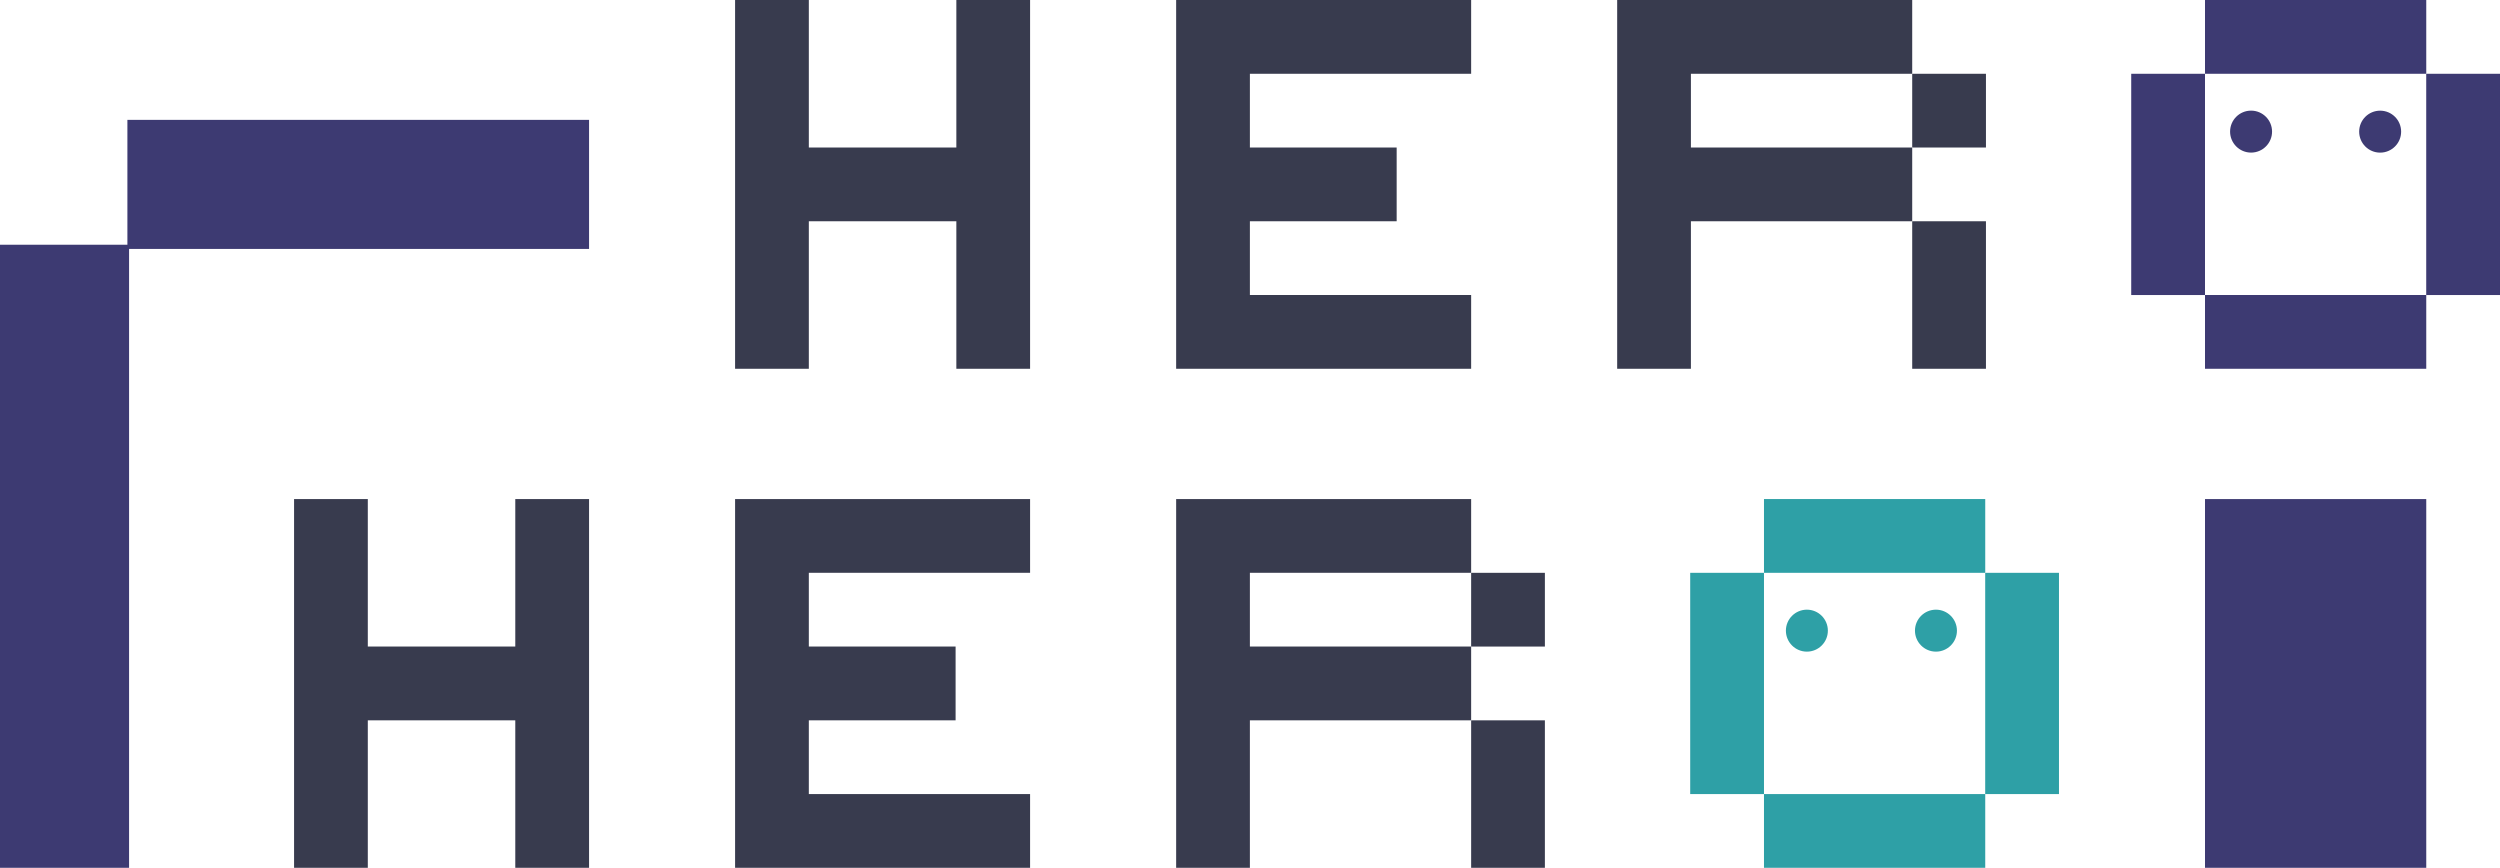 <?xml version="1.0" encoding="UTF-8"?>
<svg id="Layer_1" xmlns="http://www.w3.org/2000/svg" width="669.58" height="232.43" version="1.1" viewBox="0 0 669.58 232.43">
  <!-- Generator: Adobe Illustrator 29.0.0, SVG Export Plug-In . SVG Version: 2.1.0 Build 186)  -->
  <defs>
    <style>
      .st0 {
        fill: #3d3a72;
      }

      .st1 {
        fill: #2ea0a6;
      }

      .st2 {
        fill: #383b4e;
      }
    </style>
  </defs>
  <polygon class="st2" points="157.77 232.43 157.77 133.66 138.01 133.66 138.01 173.16 98.51 173.16 98.51 133.66 78.76 133.66 78.76 232.43 98.51 232.43 98.51 192.92 138.01 192.92 138.01 232.43 157.77 232.43"/>
  <polygon class="st2" points="275.89 212.67 216.63 212.67 216.63 192.92 255.94 192.92 255.94 173.16 216.63 173.16 216.63 153.42 275.89 153.42 275.89 133.66 216.63 133.66 196.88 133.66 196.88 232.43 216.63 232.43 275.89 232.43 275.89 212.67"/>
  <rect class="st2" x="394.02" y="153.42" width="19.75" height="19.75"/>
  <polygon class="st2" points="334.76 153.42 394.02 153.42 394.02 133.66 334.76 133.66 315.01 133.66 315.01 232.43 334.76 232.43 334.76 192.92 394.02 192.92 394.02 173.16 334.76 173.16 334.76 153.42"/>
  <rect class="st2" x="394.02" y="192.92" width="19.75" height="39.51"/>
  <rect class="st1" x="472.45" y="212.67" width="59.26" height="19.76"/>
  <rect class="st1" x="472.45" y="133.66" width="59.26" height="19.76"/>
  <rect class="st1" x="452.69" y="153.42" width="19.76" height="59.26"/>
  <rect class="st1" x="531.7" y="153.42" width="19.76" height="59.26"/>
  <path class="st1" d="M518.51,163.29c-3.11,0-5.62,2.52-5.62,5.62s2.52,5.62,5.62,5.62,5.62-2.52,5.62-5.62-2.52-5.62-5.62-5.62Z"/>
  <circle class="st1" cx="483.94" cy="168.91" r="5.62"/>
  <polygon class="st2" points="256.14 39.51 216.63 39.51 216.63 0 196.88 0 196.88 98.77 216.63 98.77 216.63 59.26 256.14 59.26 256.14 98.77 275.89 98.77 275.89 0 256.14 0 256.14 39.51"/>
  <polygon class="st2" points="394.02 98.77 394.02 79.01 334.76 79.01 334.76 59.26 374.07 59.26 374.07 39.51 334.76 39.51 334.76 19.76 394.02 19.76 394.02 0 334.76 0 315.01 0 315.01 98.77 334.76 98.77 394.02 98.77"/>
  <rect class="st2" x="512.15" y="59.26" width="19.75" height="39.51"/>
  <rect class="st2" x="512.15" y="19.76" width="19.75" height="19.75"/>
  <polygon class="st2" points="452.88 19.76 512.15 19.76 512.15 0 452.88 0 433.13 0 433.13 98.77 452.88 98.77 452.88 59.26 512.15 59.26 512.15 39.51 452.88 39.51 452.88 19.76"/>
  <rect class="st0" x="570.81" y="19.76" width="19.76" height="59.26"/>
  <rect class="st0" x="590.57" y="79.01" width="59.26" height="19.76"/>
  <rect class="st0" x="649.82" y="19.76" width="19.76" height="59.26"/>
  <rect class="st0" x="590.57" width="59.26" height="19.76"/>
  <circle class="st0" cx="637.48" cy="35.26" r="5.62"/>
  <path class="st0" d="M602.91,29.63c-3.11,0-5.62,2.52-5.62,5.62s2.52,5.62,5.62,5.62,5.62-2.52,5.62-5.62-2.52-5.62-5.62-5.62Z"/>
  <rect class="st0" x="590.57" y="133.66" width="59.26" height="98.77"/>
  <polygon class="st0" points="34.12 32.1 34.12 65.55 0 65.55 0 232.43 34.57 232.43 34.57 66.67 157.77 66.67 157.77 32.1 34.12 32.1"/>
</svg>